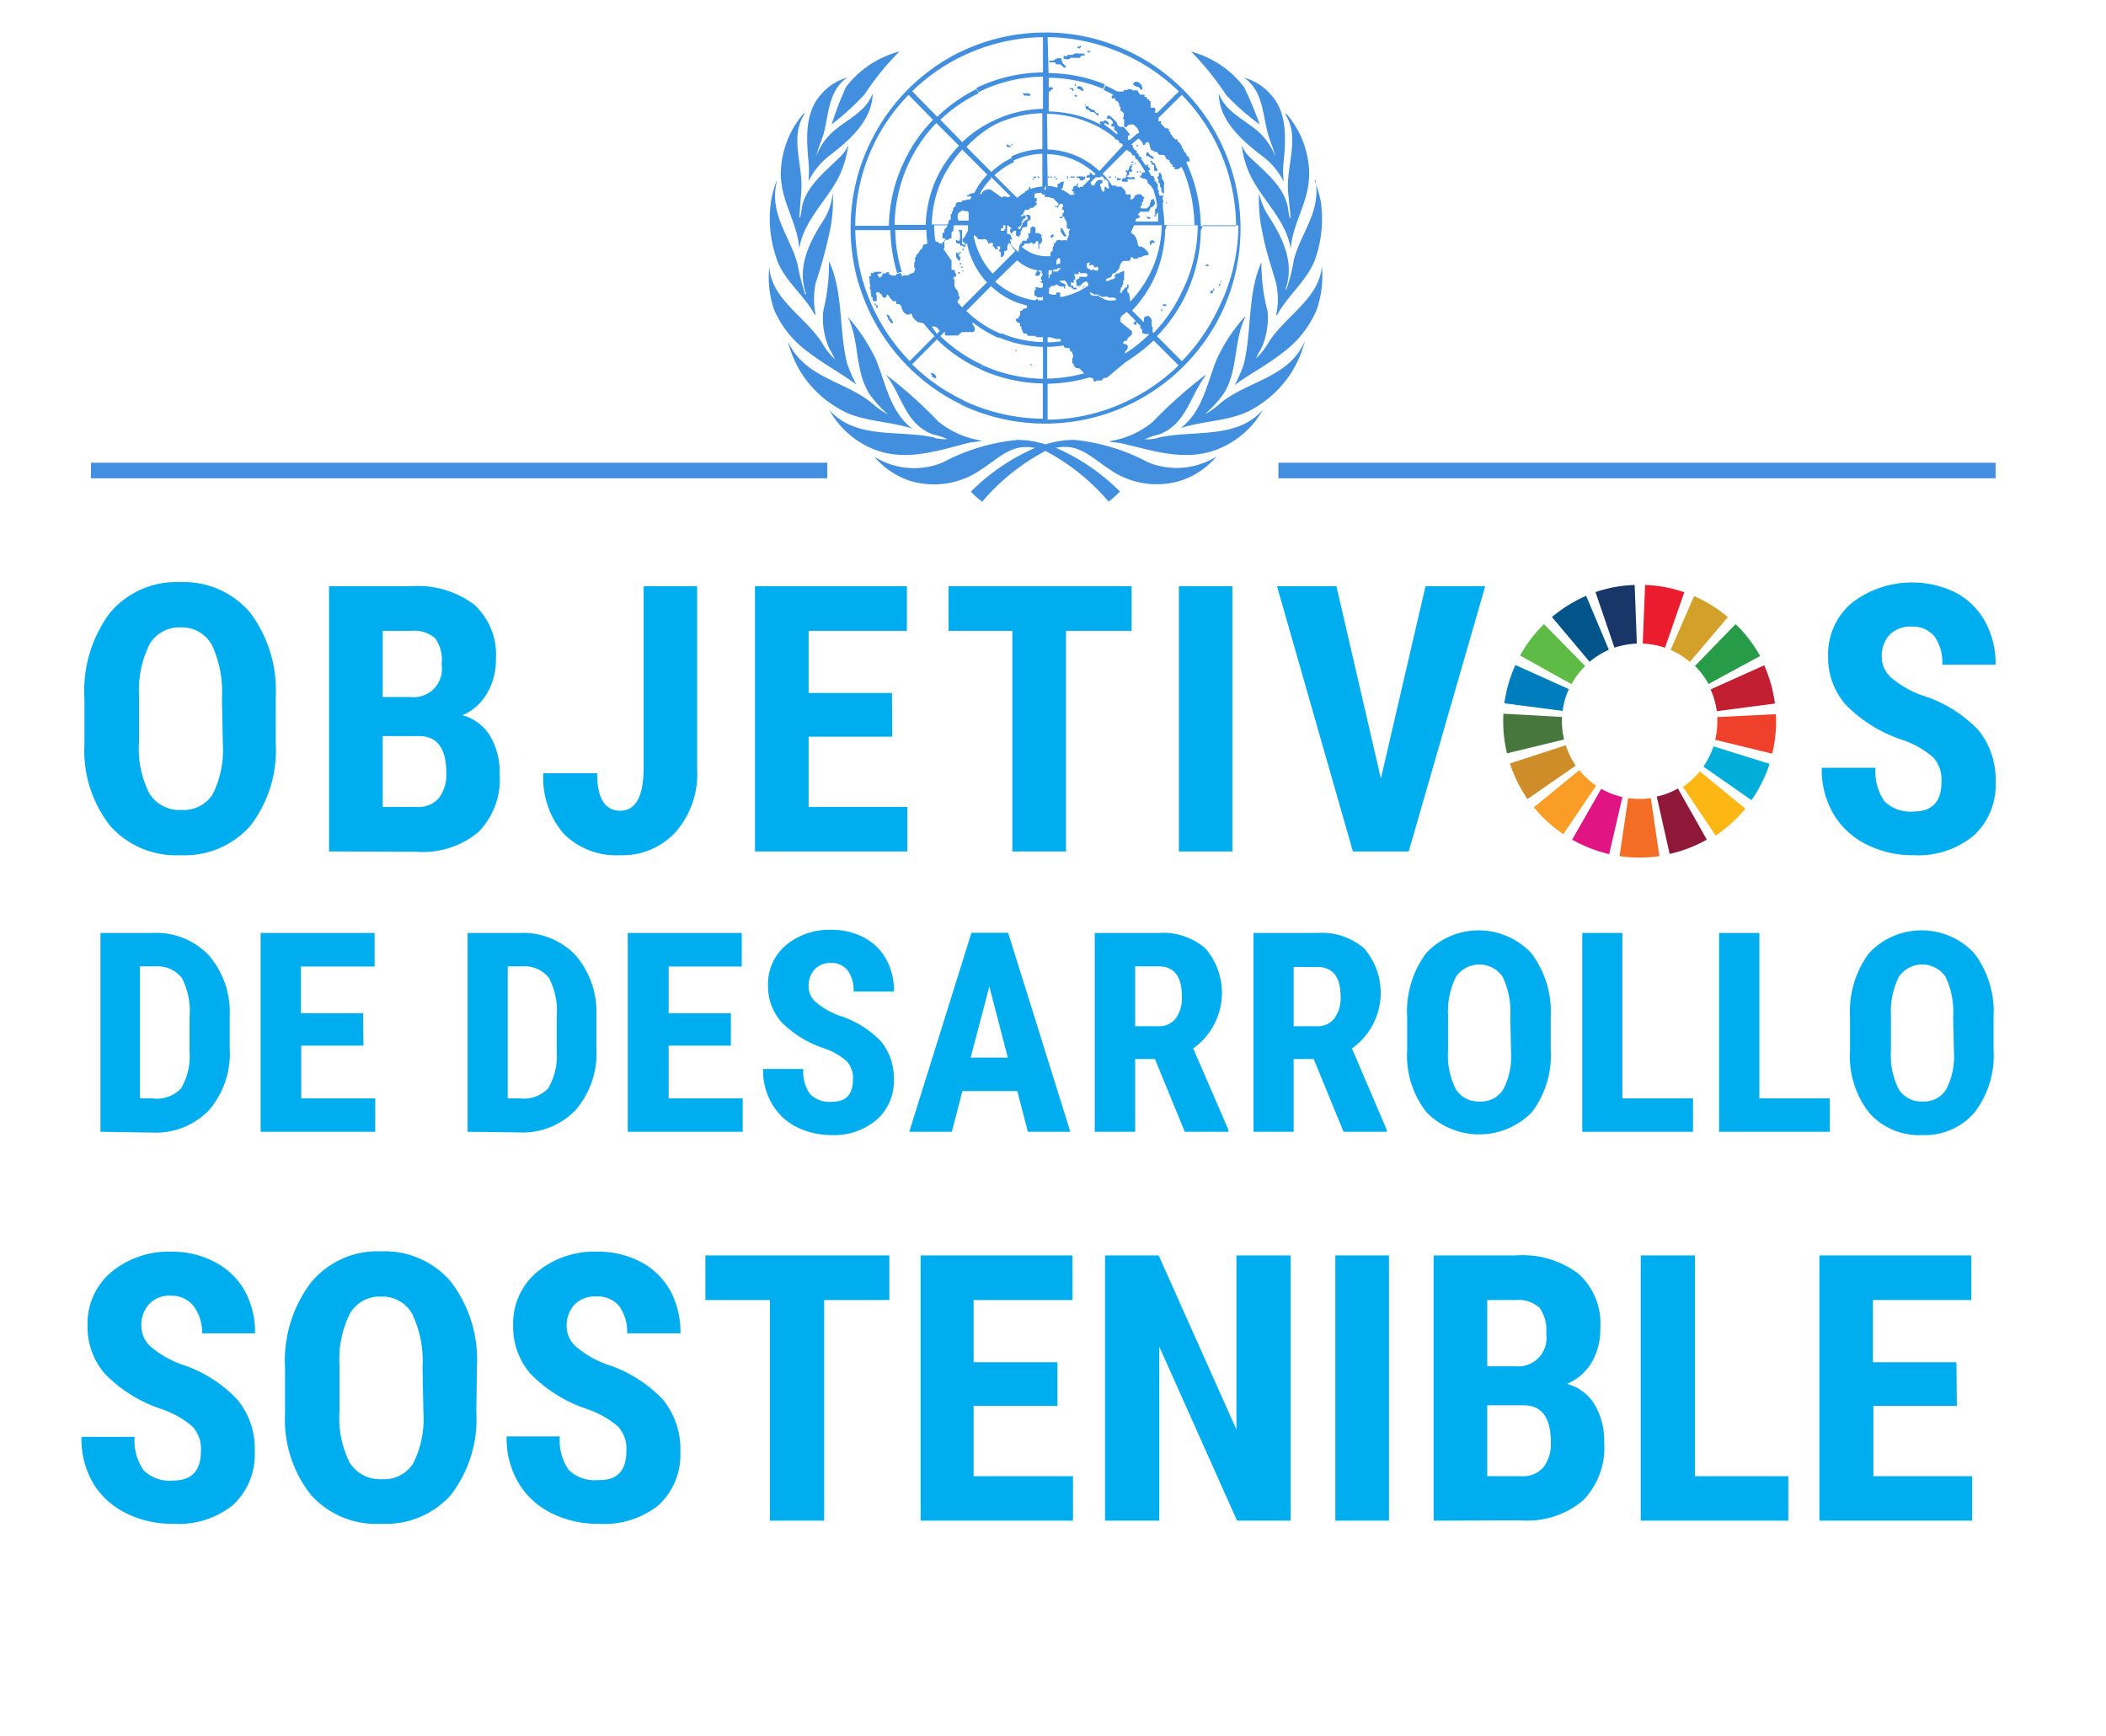 <?xml version="1.0" encoding="utf-8"?>
<svg xmlns="http://www.w3.org/2000/svg" id="svg2" viewBox="0 0 135.43 111.65">
  <defs>
    <style>.cls-1{fill:#418fde;}.cls-2{fill:none;stroke:#418fde;stroke-miterlimit:10;}.cls-3{fill:#c31f33;}.cls-10,.cls-11,.cls-12,.cls-13,.cls-14,.cls-15,.cls-16,.cls-17,.cls-18,.cls-19,.cls-3,.cls-4,.cls-5,.cls-6,.cls-7,.cls-8,.cls-9{fill-rule:evenodd;}.cls-4{fill:#279b48;fill-opacity:1;}.cls-5{fill:#d3a029;}.cls-6{fill:#eb1c2d;}.cls-7{fill:#183668;}.cls-8{fill:#02558b;}.cls-9{fill:#5dbb46;fill-opacity:1;}.cls-10{fill:#007dbc;}.cls-11{fill:#48773e;}.cls-12{fill:#cf8d2a;}.cls-13{fill:#f99d26;}.cls-14{fill:#e11484;}.cls-15{fill:#f36d25;}.cls-16{fill:#8f1838;}.cls-17{fill:#fdb713;fill-opacity:0.99;}.cls-18{fill:#00aed9;}.cls-19{fill:#ef402b;}.cls-20{fill:#00aeef;}</style>
  </defs>
  <path id="path974-0" class="cls-1" d="M67.22,2.09a12.55,12.55,0,0,0-5.63,1.33l.14.27a12.3,12.3,0,0,1,5.34-1.3V4.66a9.94,9.94,0,0,0-4.29,1l.14.27a9.54,9.54,0,0,1,4.15-1V7a7.57,7.57,0,0,0-3.19.77h0a7.51,7.51,0,0,0-2,1.37L60.47,7.7A9.69,9.69,0,0,1,62.93,6l-.14-.27h0a10.17,10.17,0,0,0-2.52,1.78L58.66,5.87a12.19,12.19,0,0,1,3.08-2.19l-.14-.27A12.6,12.6,0,0,0,56,9.1h0a12.45,12.45,0,0,0-1.3,5.55,12.62,12.62,0,0,0,.5,3.54l.3-.07A12.76,12.76,0,0,1,55,14.8h2.26a10.26,10.26,0,0,0,.43,2.76l.3-.08a9.63,9.63,0,0,1-.42-2.69h2a8.66,8.66,0,0,0,.07.89,2,2,0,0,0-.27.06L59.3,16c-.13,0-.22.26-.22.26s-.21.18-.17.22-.06.05-.06.05v.28l-.06.1v.3c.08,0,.06.15.06.15s-.1.18-.1.18l-.26.09-.06.08-.33,0-.09.09h0c0-.08-.05-.16-.08-.25l-.3.08,0,.09H57.3l0-.06-.13,0v-.15l-.19,0,0,.07-.21,0c0,.13-.2.32-.22.27s-.17-.2-.1-.23l.23-.05v-.09l-.48,0,0,.08-.19,0v.2l-.09,0c-.06,0,0,.19,0,.19s0,.23,0,.23.06.22.06.22-.06.1-.06.1a.19.19,0,0,0,.1.16.14.14,0,0,0,0,.2v.22l.1.05v.15l.05.09h.21V19c-.18-.2.15-.26.17-.18s.15.11.15.11c0,.19.24.31.3.12s.12-.08.16,0a1.61,1.61,0,0,0,.28.32h.19l0,.18c.22,0,.29,0,.37.3a.57.57,0,0,0,.33.38l.17,0c0-.15.18,0,.18.11s.34.37.34.37l.35.08.06.05a9.72,9.72,0,0,0,.67.77l-1.6,1.61a12.33,12.33,0,0,1-3-5.12l-.3.07a12.74,12.74,0,0,0,3.17,5.38A12.43,12.43,0,0,0,61.79,26l.16-.26a12.29,12.29,0,0,1-3.3-2.31l1.6-1.6a9.82,9.82,0,0,0,2.81,1.92l.15-.27a9.53,9.53,0,0,1-2.74-1.87l.29-.29a.17.17,0,0,1,0,.1c0,.19.12.16.12.16l.72,0,.25-.22.65,0c.33,0,.13-.46.06-.46a.19.19,0,0,1,0-.16,8,8,0,0,0,1.66,1l.15-.27a7.23,7.23,0,0,1-1.89-1.16L62.14,20l1.59-1.6a5.08,5.08,0,0,0,1.76,1.09h0l.55.16s-.05,0,0,.07-.1.12-.1.12l-.12,0-.07.12-.15.05,0,.27-.07.05v.12l-.1,0v.06l-.12,0,.07.19.1.05c.18,0,.1.24.1.24l.1,0,0,.14.1.21c0,.15.15.11.21.11s.1.15.1.15h.5s0,.06.06.08a2,2,0,0,0,.42,0V22a7.15,7.15,0,0,1-2.68-.57l-.15.27a7.76,7.76,0,0,0,2.83.61v2.05a9.7,9.7,0,0,1-3.85-.86l-.16.26a10,10,0,0,0,4,.9v2.27a12.24,12.24,0,0,1-5.12-1.18l-.15.27a12.6,12.6,0,0,0,16.75-5.87h0A12.66,12.66,0,0,0,78.87,10,12.67,12.67,0,0,0,76.1,5.78,12.47,12.47,0,0,0,71.9,3h0a12.31,12.31,0,0,0-4.68-.91Zm.15.3a12.12,12.12,0,0,1,4.44.89h0a12.28,12.28,0,0,1,4,2.6L74.43,7.24a.15.15,0,0,1-.13,0c-.09,0,0-.13,0-.13V7l-.08-.08s-.21,0-.23,0l0-.21V6.49l-.1,0V6.38h-.14V6.24l-.08,0-.07,0,0-.15-.28,0-.09-.13-.1-.15-.32,0-.08-.08-.13,0-.09,0,0,.06h-.24l0,.08a1.34,1.34,0,0,1-.44,0c-.25-.13-.49-.26-.75-.37l-.1.29a6.45,6.45,0,0,1,.59.29s0,.08-.06.08,0,.17,0,.17h.22s0,.15,0,.15c.19,0,.27.24.24.31s.08.06.08.06a1.38,1.38,0,0,1,0,.26s.16.09.21.17a.44.44,0,0,1-.06.35s.1,0,.09.11,0,0,0,.11,0,.32,0,.32l.18,0c0-.17.35-.18.4-.16a.77.77,0,0,1,.38.49c0,.08-.13.09-.13.09V8.6L72.65,9s-.09,0-.11,0,0-.27,0-.27.11-.08.17,0-.43-.64-.54-.58-.33-.06-.32-.18-.46-.5-.46-.5-.15-.1-.17,0-.08.13,0,.17.06-.06.15,0,.25.21.19.29a.38.38,0,0,1-.14.1l.1.1h.13l0,.22a.51.51,0,0,1,.19.17.25.25,0,0,1,0,.14A9.15,9.15,0,0,0,71,8,.16.16,0,0,0,71,8c0-.09.1-.13.17,0l.13,0,0-.11-.18-.14H71a.07.07,0,0,1-.1.06c-.09,0,0,0-.11,0s-.05.13,0,.2l-.6-.28h0a7.5,7.5,0,0,0-2.75-.56V5.89c.08,0,.12,0,.13-.06s0-.06.1-.08,0-.17-.09-.15a.14.14,0,0,1-.14,0V5a9.43,9.43,0,0,1,3.5.71l.1-.29a9.76,9.76,0,0,0-3.61-.72Zm2.12.55L69.37,3l-.08,0,0,.07.1.06h0L69.53,3Zm.58.3-.1.08-.06-.06,0,.05L70,3.4l0,0,0,0,.13-.1Zm-12.23.07A6.37,6.37,0,0,0,54.4,5.6,22.39,22.39,0,0,0,53.48,8a16.63,16.63,0,0,0,2.11-1.92A17.59,17.59,0,0,1,57.84,3.31Zm18.75,0a18.12,18.12,0,0,1,2.26,2.8A15.31,15.31,0,0,0,81,8,21.69,21.69,0,0,0,80,5.6a6.34,6.34,0,0,0-3.44-2.29Zm-7.43.16a.19.19,0,0,0-.12,0c0,.06-.09.06-.09.06l-.29,0c0,.07-.17.13-.19.07h0c0-.11-.19.15,0,.19a.53.53,0,0,0,.33,0l0-.07h.64a.32.32,0,0,0,.07-.13s.16-.05.22,0,0-.18-.06-.15a.68.68,0,0,1-.19,0h-.23s-.05-.06-.1,0Zm-1.09.26-.17.06-.18.11-.19,0-.1.11.41,0,.07.13.29,0,.19.19c.17.06.21,0,.1-.11h0l-.16-.17V4l-.06-.06,0-.18ZM54.44,5a3.41,3.41,0,0,0-1.67,1.11c-1,1.12-.92,2.77-.78,4.24a7.2,7.2,0,0,1,0,1.31A4.73,4.73,0,0,1,53.35,10c1.31-1,2.75-2.28,2.77-4-.43,1.22-1.75,1.72-2.63,2.54a4,4,0,0,0-1,1.51l0,0c.11-.49.31-.92.46-1.39.36-1.29.29-2.83,1.55-3.68ZM80,5c1.25.85,1.18,2.39,1.56,3.68.14.46.34.9.46,1.39l0,0a4.28,4.28,0,0,0-1-1.51c-.88-.83-2.2-1.32-2.64-2.54,0,1.69,1.46,3,2.77,4a4.63,4.63,0,0,1,1.4,1.66,5.77,5.77,0,0,1,0-1.31c.14-1.47.22-3.12-.79-4.24A3.45,3.45,0,0,0,80,5Zm-6.89.25c-.1,0-.25.07-.24.14a.25.25,0,0,0,.17.16l.19.06s.24.28.23.14c0-.39-.2-.39-.27-.47s0,0-.08,0Zm-4,.16,0,.11.07,0,0-.11Zm.24.12s-.08.09-.13.12l.15.08a.16.16,0,0,1,.16.11s.14,0,.14,0l0-.09-.1-.13-.09-.07s-.15,0-.15-.05Zm-.13.12c-.06,0-.1,0,0,0A0,0,0,0,0,69.24,5.68Zm-.42,0v.08h.11l.08.12.06,0L69,5.67v0h-.14ZM65.89,6c-.07,0-.13,0-.13,0a.54.54,0,0,0,.12.15s.19,0,.2,0,.14.06.15,0,.07-.12,0-.12S66.09,6,66.05,6,66,6,65.89,6ZM76,6.1a12.33,12.33,0,0,1,2.61,4h0a12.16,12.16,0,0,1,.88,4.44H77.22a9.93,9.93,0,0,0-.7-3.55c-.06-.16-.13-.32-.2-.48s.06-.13.14-.11,0-.28,0-.28-.18-.13-.17-.19-.17-.19-.17-.25S76,9.5,76,9.45s-.09-.2-.09-.2l-.19-.18,0-.11-.16,0-.3-.37V8.46h-.09V8.3l-.09-.05-.14,0-.28-.3,0-.15H74.5l0-.22Zm-6.89,0v.11h.14l0-.1Zm-10.68,0L60,7.71a9.56,9.56,0,0,0-1.84,2.64,10,10,0,0,0-1,4.17H55A12.15,12.15,0,0,1,56.2,9.26h0A12.09,12.09,0,0,1,58.43,6.1Zm11.3.6h0s.05,0,.07.12,0,.2.13.23.14.05.16.1.15.06.15.06l.1,0,.3.26v-.1s0-.1-.07-.1-.18-.07-.16-.13-.21-.1-.21-.1S70,6.9,70,6.92s0-.09,0-.09a1,1,0,0,1-.19,0s0-.13,0-.13a.49.49,0,0,0-.14,0Zm-7,.09,0,0,.08.08,0,0Zm-11,.53s-.05,0-.07,0a6.07,6.07,0,0,0-1.45,3.82c0,1.84,1.06,3.13,1.19,4.85.27-1.8,1.78-3.08,2.57-4.67a6.66,6.66,0,0,0,.58-2,2.15,2.15,0,0,1-.54.78c-1,1-2.22,1.92-2.45,3.29a5.58,5.58,0,0,1-.1.59s0,0-.06,0l.13-1.69c.12-1.65-.76-3.49.2-4.95Zm30.9,0c1,1.46.08,3.3.2,5L83,14s0,.06-.06,0a5.59,5.59,0,0,1-.11-.59c-.22-1.37-1.43-2.32-2.45-3.29a2.16,2.16,0,0,1-.53-.79,6.06,6.06,0,0,0,.58,2c.79,1.59,2.3,2.87,2.57,4.68.13-1.73,1.19-3,1.19-4.85a6,6,0,0,0-1.45-3.82s0,0-.07,0Zm-15.6,0V9.59a5.15,5.15,0,0,0-2,.47l.13.27h0a4.75,4.75,0,0,1,1.87-.44V12a2.46,2.46,0,0,0-.77.16h0l0-.15.06,0-.1,0-.07.1,0,.11-.13,0v.07h-.09v.07a2.6,2.6,0,0,0-.52.37l-1.46-1.46a5,5,0,0,1,1.26-.85l-.13-.27a4.84,4.84,0,0,0-1.33.91l-1.6-1.61A7.39,7.39,0,0,1,64,8a7.47,7.47,0,0,1,3-.72Zm.3,0A7.27,7.27,0,0,1,70,7.87a5.79,5.79,0,0,1,.67.31l0,0a6.9,6.9,0,0,1,1,.67h0a.18.18,0,0,0,.11.13h.07l.12.1v.11c.09,0,.23.08.25.16L70.7,11a5.29,5.29,0,0,0-1.53-1,5.42,5.42,0,0,0-1.81-.39Zm-7.12.59,1.46,1.46a8,8,0,0,0-1.44,2.09h0a7.75,7.75,0,0,0-.7,3h-2a9.65,9.65,0,0,1,2.73-6.6Zm13,1c.18.11.31.34.29.39s.15,0,.15,0c0-.23.25-.16.25-.08l.06.24L74,9.6l.09.09.14,0,0,.08.16,0,.16.19s.2,0,.25,0,.13.06.14.12a.61.61,0,0,0,.09.17s.15,0,.17.09a.89.89,0,0,0,.07.16l.13.11,0,.12h.13l0,.15h.23l.13-.09.11-.07c0,.11.09.21.13.32a9.7,9.7,0,0,1,.68,3.43H74.87a6.38,6.38,0,0,0-.09-1.08s0-.1,0-.11,0-.23,0-.23a.21.21,0,0,0,0-.2.27.27,0,0,1,.06-.27l-.1,0-.1,0-.08,0a2.33,2.33,0,0,0-.07-.25h0l.06,0v-.08l-.1,0a1,1,0,0,0,0-.16v-.27l-.1-.06,0-.1-.1,0,0-.16-.09-.19h-.13c-.06-.12-.12-.24-.19-.36l0,0,.1,0v-.14l-.12-.08,0-.15s-.13,0-.13.1,0,0,0,0c-.09-.15-.18-.28-.28-.42a0,0,0,0,1,0,0c0-.1,0-.15-.07-.17s-.09,0-.11-.13a.19.19,0,0,0-.13-.13l0-.15L73,9.67l-.15-.18,0-.14a.13.13,0,0,1-.09-.07Zm.82,2Zm-9-1.66,0,.06.08.07,0-.07Zm-.29.06v.14H65c.07,0-.07-.09-.07-.09S64.75,9.32,64.77,9.25Zm8.43,0h-.07v.11h.08Zm-11.29.31,1.61,1.61a4.74,4.74,0,0,0-.84,1.19c-.06,0-.11,0-.12,0s-.21.08-.21.08l0,.05-.13,0,0,.08-.15,0h.38c.1,0,0,.22-.1.2l-.17,0-.06.06H61.9l-.08.11-.24,0s-.14.11-.13.15,0,.16-.06.16-.12.11-.09.15-.08.17-.08.17l0,.13-.08,0v.35l-.15.1v.15l-.07.08h-1a7.37,7.37,0,0,1,.66-2.91,8,8,0,0,1,1.38-2Zm10.58,0,.12.12.07,0,.13.14,0,0c0,.15.06.11.13.1s0,.05.06.07,0,.21.15.19h0c.16.22.31.45.45.68v0h0a.3.3,0,0,1,.06.11.11.11,0,0,0,0,.06l-.21,0v.2l-.1,0,0,.13h.14s0,.15,0,.09.36,0,.33.17.32.23.28.43l.07,0c.06.18.11.36.16.54l0,0,0,0a4.1,4.1,0,0,1,.1.48c0,.14,0,.28-.12.32s0,0,0,0l0,.29c0,.13.09.06.13,0s0-.06.06-.08a5.65,5.65,0,0,1,0,.59H73l0,0,.06-.18.22-.06,0-.17-.12,0s.13-.23.2-.23a4.1,4.1,0,0,0,.51,0,.66.66,0,0,0,.12-.27s.1,0,.14-.06a.43.43,0,0,0,.15-.17s-.06-.37-.12-.32a.32.32,0,0,1-.16.08l0,.15-.06.05a.41.41,0,0,1,0,.13.25.25,0,0,1-.13.14l-.06.06a1.92,1.92,0,0,1-.34,0,.1.1,0,0,1,0-.19c.08,0,0-.22,0-.22h.1s0-.23.06-.23,0-.08-.07-.12-.11-.16-.16-.15a1,1,0,0,1-.25,0l0,.08-.14,0s0,.1,0,.13-.36.28-.24,0l0-.07v-.12H72.5s-.12,0-.12-.1a.8.8,0,0,0,0-.11l-.27-.3-.32,0,0-.06-.19,0a.32.32,0,0,0-.09,0,3,3,0,0,0-.29-.41v0s-.16-.25-.23-.26l-.09-.09Zm1.25.16a0,0,0,0,0,0,0c0,.06.06.08,0,.15a.08.08,0,0,0,.08.11.28.28,0,0,1,.14.06.33.33,0,0,1,.13.11l.13,0s0-.13,0-.09S74.09,10,74,10,74,10,73.91,9.91s0-.08-.1-.11,0,0-.07,0Zm-6.37.13a4.7,4.7,0,0,1,1.7.36,4.84,4.84,0,0,1,1.42.93l-.09.08s-.17-.07-.17-.11-.13-.12-.12,0-.09.11-.11.09-.1.07-.1.07,0,.1,0,.11.21-.05.23,0a.64.64,0,0,0,0,.07l-.51.51h-.13c0,.11-.21,0-.17-.09a.25.25,0,0,0,.06-.13l-.06,0-.08.15c-.18,0-.23.1-.19.17s-.05,0-.08.07,0,.09.09.13,0,0,0,.1.11,0,.13,0l-.1.1a.43.43,0,0,1-.19,0,.07.07,0,0,1,0,.05,2.29,2.29,0,0,0-.67-.4s.11,0,.14-.12a1.88,1.88,0,0,0,.07-.37s-.2,0-.21.05-.14.1-.14.1-.1,0-.06.09S68,12,68,12a.35.35,0,0,1,0,.07,2.18,2.18,0,0,0-.62-.11Zm6.75.43-.15,0c0,.05.11.09.11.14s0,.09,0,.1.13,0,.16.05a.6.6,0,0,1,0,.23c0,.05,0,.13.08.13s.07,0,.07.05.08-.15.08-.15a.55.55,0,0,1-.11-.16s-.06-.19-.06-.21-.1,0-.13-.06-.11-.14-.11-.14Zm-1.21.05-.13,0v.08l.13,0Zm.08.1v.06h.08v-.06Zm-.1.12a.21.21,0,0,1-.23.05s0,.25-.1.3h-.17a.71.71,0,0,0,.07.11s.13.11,0,.16,0,0,0,0,0,.27-.13.23-.16.15-.16.19.45.07.39,0,0-.13,0-.13l.36,0c.07,0,.12,0,.08-.08s-.15-.05-.15-.05a.5.5,0,0,1-.29,0c-.14-.08,0-.1,0-.1s.14-.09.09-.15,0-.19,0-.13.14.07.17,0a.19.19,0,0,0-.06-.19c-.06,0,.11-.06.06-.13a.3.3,0,0,1-.09-.14Zm.25.39v.09h.08V11Zm.17,0,0,.08.07,0,0-.08Zm1.24.11s0,.15,0,.18-.06.07-.1.11.08.09.08.13,0,.23,0,.23.09,0,.1.09,0,.15,0,.17.11.06.09.11a.44.44,0,0,0,0,.16l.06.11.1.06s0-.3,0-.32,0-.19,0-.19.06-.24,0-.24,0-.13-.09-.17,0-.22-.06-.27,0-.11-.09-.15Zm-3.09.24-.13,0v.08l.13,0Zm-1.92,0h-.08l-.2,0,0,.09.14,0s.06.05.06.09.09.08.14.08a.65.65,0,0,0,.19-.1s.06-.19,0-.17-.15.09-.16,0,0,0-.08,0Zm-5.81,0L65,12.64h-.13c0,.11-.17,0-.17,0s-.21,0-.21,0c0,.15-.24-.06-.24-.06l-.45-.32c-.25-.23-.63.06-.64.13s-.08.1-.16.08a4.8,4.8,0,0,1,.75-1Zm5,0h-.08l0,.12.07,0Zm.41,0-.28,0v.07h.28Zm-2.38,0v.08h.1v-.08Zm.65,0v.08h.09v-.07Zm.17,0v.07l.09,0v-.08Zm-1,0v.08h.09v-.07Zm2.09,0h0l0,.08,0,0Zm3.07,0,0,.09.06,0,0-.09Zm-.94,0,.14,0,.17.23-.16,0h-.1l-.19,0a.56.56,0,0,0-.23.28c-.08.17-.27,0-.27-.13l.33-.33h.06l.25,0Zm-3,0v.07h.09v-.07Zm-1.29,0v.08l.1,0v-.08l-.1,0Zm0,.11h-.07v.08h.08Zm1.51,0h-.08v.09h.08Zm4,0h-.14c-.06,0-.05.06,0,.13l.15,0s.12-.05.09-.09,0,0-.1,0Zm-.85.07c0,.07.09.14.14.2a.16.16,0,0,0,0,.12c0,.19.1.27,0,.27a.14.14,0,0,1-.15-.1s-.1,0-.1,0,0,.15,0,.2-.06.13-.1.1-.13-.16-.11-.2-.18-.28,0-.32,0-.15.06-.18l.1-.05H71Zm-21.17.05a6.5,6.5,0,0,0-.39,1.37,7.8,7.8,0,0,0,.33,3.6c.41,1.39,1.76,2.37,2.46,3.65l.09.07a4.91,4.91,0,0,1,0-2.09,30.21,30.21,0,0,0,.87-3.17,9.32,9.32,0,0,0,.22-2.61A4.08,4.08,0,0,1,53.06,14c-.92,1.42-1.87,3.1-1.22,4.92,0,0,0,0-.06,0A13.5,13.5,0,0,1,51.29,17c-.45-1.71-1.76-3.14-1.38-5.11Zm34.62,0c.38,2-.93,3.4-1.38,5.1a12,12,0,0,1-.48,1.92s0,0-.06,0c.64-1.82-.3-3.49-1.23-4.92a4.54,4.54,0,0,1-.47-1.26,9.4,9.4,0,0,0,.23,2.62c.2,1.09.56,2.11.86,3.16a4.9,4.9,0,0,1,0,2.09l.09-.07c.69-1.27,2-2.26,2.46-3.65a7.9,7.9,0,0,0,.33-3.59,8.26,8.26,0,0,0-.4-1.37Zm-17.33.34,0,.3-.14-.05H67l0-.07-.07,0v.29l.07.06.06.06h.13l0,.16h.32l0,.06.2,0,.36.37,0,.12-.06,0c0,.1-.17,0-.17,0v.08h.09l.09.06.13-.22c.14-.1.21,0,.22.11s-.06.06-.06.06v.18l.07,0a.15.15,0,0,1-.05.24l0,.13c0,.12-.18.09-.18.09l0,.08-.15,0,.3,0c0-.11.1-.13.14-.08a.26.26,0,0,1,0,.14l.08,0,0,.14.08,0v.41l.09.1c.15-.06.15,0,.07.09s0,.28,0,.28l-.06.06v.11l-.08.05v.15a.35.35,0,0,0-.32,0c-.11-.08-.35-.05-.35,0s-.1.13-.1.13l-.09.1c.06.13-.06.15-.06.15v.24l-.15.15v.23h-.24a2.41,2.41,0,0,1-1.6-.6l0,0a.26.26,0,0,1,.16-.12l0-.09.35,0a.1.1,0,0,1,.19,0c0,.06.13,0,.13,0l.09-.15h.14V16l.06,0V15.7a.24.24,0,0,0,.18-.26l0-.06,0-.09c-.1,0-.06-.13,0-.11s-.09-.11-.09-.11-.14-.08-.14-.08h-.19v-.18l0-.17-.19-.09-.14.13,0,.18V15l-.13,0,0,.35-.1,0v.13l-.13,0-.14,0-.06.15-.09.06-.06.15-.06.37A2.43,2.43,0,0,1,65,15.7a.88.88,0,0,0,0-.17c-.12-.06,0-.23.08-.08s-.08-.31-.08-.31l-.1-.09-.13,0a2.34,2.34,0,0,1,0-.38.86.86,0,0,1,0-.16.06.06,0,0,1,.07,0l.08.07.11.09,0,.07-.08,0v.11L65,15h.09a.22.22,0,0,1,.39-.07l.07-.19c-.17-.09,0-.22,0-.16s.17-.17.17-.17.09.11,0,0a.16.16,0,0,1,.06-.23c0-.15.17-.13.17-.13v-.2l-.17,0c0,.18-.2,0-.12,0a.45.45,0,0,0,.15-.11v-.11l.08,0,0-.13h.19l.16-.07,0-.06.18,0,.25-.23,0-.1c-.16,0,0-.11,0-.11l0-.19h-.14l0-.28a1.83,1.83,0,0,1,.53-.07Zm7.72.74,0,.1H75L75,13Zm0,.35,0,.07.06,0,0-.08Zm-13.16.51a.29.29,0,0,1,.2.06l.18,0a.17.17,0,0,1,.09.1c0,.12,0,.24,0,.36a.14.14,0,0,1,0,.05l0,.1h-.48l-.14,0c-.15-.09-.07-.43-.07-.43a.45.45,0,0,1,.31-.2Zm4.4.24,0,.06H66l0,.11h.08v.08l0,.05,0,.06-.1,0-.23.23v.09l-.07.1-.07.19h-.27l0,.23,0,.19.22.09,0-.13.07,0,0-.13,0-.1.08-.09,0-.1.13-.08.15,0,.07-.08,0-.15v-.12l.06-.07.15-.06v-.25h-.08V14.1Zm8,.08v.07l.13,0,0-.08Zm-.31.11,0,0-.09,0-.08,0,0,.06.1.06,0,0h0l.07,0v0l.07,0,0-.07Zm1.11.54h2A9.54,9.54,0,0,1,76,18.77h0a9.76,9.76,0,0,1-1.82,2.65l-.06-.05c0-.15,0-.33,0-.33L74.06,21l0-.32c.06-.17-.24-.42-.27-.36s-.19,0-.19.06-.1.3,0,.39,0,0,0,0l-.8-.8a7.75,7.75,0,0,0,1.47-2.18,8.09,8.09,0,0,0,.66-3Zm2.35,0h2.27A12.18,12.18,0,0,1,78.27,20h0A12.23,12.23,0,0,1,76,23.23l-1.6-1.61a9.84,9.84,0,0,0,1.88-2.71h0A10,10,0,0,0,77.22,14.82Zm-4.44,0h1.78a7.3,7.3,0,0,1-.62,2.81,7.52,7.52,0,0,1-1.41,2.1,4.73,4.73,0,0,0-.08-.54l-.1-.05,0-.32h-.14l-.23.3,0,.09-.13-.13.07-.07v-.16l.09-.07v-.13l.07,0,0-.29h.06v-.62L72,17.53c0,.06-.22.06-.22.06s0,.09-.09.09.06.11,0,.19a.14.14,0,0,1-.13.08l-.19.05-.06.06h-.2V18l.06-.08.16-.05.13-.06.06-.13c0-.13.17-.11.17-.11s.29-.25.3-.36.12-.43.29-.43h.33c.13-.06.09-.23.09-.23l.17,0,0,.09s.23,0,.26,0,.07-.13.13-.09.27-.1.27-.1.33-.05.33-.05l0-.11a2.21,2.21,0,0,0-.25-.3s-.25-.18-.27-.12c-.21,0-.19-.33-.19-.33l-.08-.18c0-.11-.19-.33-.23-.3a.18.18,0,0,1-.1-.16Zm-12.9,0h.89v.07l-.19.2,0,.21-.12,0,0,.09,0,.27h.13c.06,0,.05.17,0,.19s-.19.08-.12.13-.2,0-.2,0-.16-.14-.19-.11-.06,0-.08-.06a6.74,6.74,0,0,1-.08-1Zm1.31,0h.06l.06,0,.18,0v0h.61l0,.33L62,15.3a.16.16,0,0,0,0,.3c.1,0,.06.26-.1.09-.22,0,.13.2,0,.15.23.11.17-.1.17-.1l.12-.09a3.86,3.86,0,0,0,.2.74h0a5.06,5.06,0,0,0,1.08,1.77l-1.6,1.6a3.08,3.08,0,0,1-.3-.33.65.65,0,0,1,.07-.16c.17-.11,0-.27,0-.27a.66.66,0,0,0-.09-.34.46.46,0,0,1-.17-.45V18c-.19-.19.08-.21.08-.21a.21.21,0,0,0-.06-.27l0-.16-.21,0,0-.6-.46-.66c-.09,0,0-.18,0-.18s0-.22,0-.22l0-.28.27,0,.06-.09h.13v-.34c0-.09.07-.11.11-.12Zm3.17,0h.14l0,.26-.07,0,0-.06,0,.15h-.22l0-.15.14,0,0-.08Zm3.76.17a.07.07,0,0,0-.06.06v.17a1.64,1.64,0,0,0,.24.32c.06,0,.17,0,.1-.09s-.17-.3-.23-.41,0,0,0,0Zm-6.63.12v.09h.06a1.32,1.32,0,0,1,0,.62s-.15,0-.18-.06-.09.16,0,.2.22,0,.24.15.11-.09.11-.09v-.88Zm6.1.26-.23.16a.18.18,0,0,1,.13.19c0,.11,0-.19.08-.17s0-.18,0-.18Zm-5.08.1a.47.47,0,0,1,.23.24,2.1,2.1,0,0,0,.5,0,.58.58,0,0,1,.19.32c.14-.19.44,0,.22.09.2.13.2.24.2.24.17-.05.17.08.17.12a1.67,1.67,0,0,0,0-.19c-.19-.15.26-.2.13.06l-.07.11.13.1v.3c.29,0,.21-.38.21-.38l.13,0c0-.11.09-.05.09-.05-.06-.31.06-.44.14-.48a2.68,2.68,0,0,0,.36.52l-1.45,1.46a4.79,4.79,0,0,1-1-1.63,3.93,3.93,0,0,1-.23-.83Zm11.49.3c-.1,0-.23.07-.19.12s.2.06.25.06.1,0,0-.11A.1.1,0,0,0,74,15.77ZM61.94,16a.06.06,0,0,0-.06.05h0a.06.06,0,0,0,.06.05A0,0,0,0,0,62,16S62,16,61.94,16Zm-.14.17-.19.13-.13-.07v.3l.21.27.07-.19,0-.11-.09,0,0-.19h.08Zm4.69.32-.11,0v.18l.08.06.14,0s.19,0,.2-.21h-.29Zm1.61.1c.1,0,.08.26.07.35l-.23.08v-.28l.13-.15Zm-2.69.15a2.6,2.6,0,0,0,1.58.68h0s0,.12,0,.14,0,0,.07.06l0,.07c-.05-.06-.08,0-.05.07s-.07,0-.07.05,0,.06,0,.08,0,0,0,.06S67,18,67,18s0-.08,0-.08h0V18L67,18v.1h-.1l.09.1h.07v.23c0,.16-.42.05-.46,0v.23l-.08,0,0,.15,0,.22.14,0v.09H67l.07-.06v.25l-.23,0-.1,0,0-.07h-.1l-.06.08a4.34,4.34,0,0,1-.88-.21h0a4.79,4.79,0,0,1-1.7-1Zm-12.1.13A12.52,12.52,0,0,1,52.94,20a4.8,4.8,0,0,0,.41,2.46,5.07,5.07,0,0,1,.34.65,4.61,4.61,0,0,1-.79-1c-1.06-1.72-3.28-2.83-3.43-4.92a6.37,6.37,0,0,0,.31,2.73A6.53,6.53,0,0,0,52,22.66c1,.78,2.16,1.38,3.06,2.07a13,13,0,0,1-.58-1.33c-.54-2.14-.24-4.61-1.16-6.58Zm27.81,0c-.91,2-.61,4.44-1.14,6.57a9.74,9.74,0,0,1-.58,1.33c.9-.69,2.08-1.29,3.06-2.07a6.59,6.59,0,0,0,2.21-2.78A6.41,6.41,0,0,0,85,17.13c-.16,2.09-2.38,3.21-3.44,4.92a4.72,4.72,0,0,1-.78,1,3.9,3.9,0,0,1,.33-.64A4.76,4.76,0,0,0,81.51,20a11.85,11.85,0,0,1-.39-3.16Zm-11.05,0s.05,0,0,.06,0,.17,0,.17c.17-.15.31,0,.29.06s.09.07.15,0,.14.12.12.19-.25.07-.27,0-.05-.05-.08,0a.16.16,0,0,1-.16,0l-.06-.05s0,0,0,0H70l-.11-.12c0-.07,0-.18,0-.21s.07-.08.13-.08Zm-8.25.05h-.1V17l.1,0ZM77.67,17a.28.28,0,0,0-.15.06l0,.06s.11-.05.12,0h.08a.09.09,0,0,0,0-.06Zm-15.82.13a.06.06,0,0,0-.05.06,0,0,0,0,0,.05.05.06.06,0,0,0,.06-.05A.06.06,0,0,0,61.85,17.15Zm6.32.06a.2.2,0,0,0,0,.07l.06,0-.12.09-.09.11-.13,0h-.16l0-.09-.09,0,0,.18-.06.08-.15.15c.16,0,.05.09,0,.13v-.52a2.65,2.65,0,0,0,.48-.07l0,0H68v-.06a.48.48,0,0,0,.19-.05Zm-6.23.21a.06.06,0,0,0-.06,0h0a.06.06,0,0,0,.06.06.06.06,0,0,0,.05-.06A0,0,0,0,0,61.94,17.42Zm4.79,0c-.06,0-.11.2-.14.24s0,.11.08.1a.74.74,0,0,1,.14,0s.07-.09.09-.17a.17.17,0,0,0,0-.12s0,.08-.12,0Zm-5,.1-.11,0v.09h.11Zm7.64,0h.09l0,.07.39,0h0c.15.1.08.21,0,.23a.3.3,0,0,1-.13,0l0,0-.32,0,0,.13a.18.18,0,0,0-.19.25.19.19,0,0,1,0,.16l.14.07.18-.06c0-.13.13-.15.24-.23s.27.15.21.25a0,0,0,0,1,0,0,6.11,6.11,0,0,1-.61.36h0a4.42,4.42,0,0,1-1.06.36h0l-.14,0v-.19c0-.13-.27-.13-.25,0s-.45,0-.46,0v-.35l.13-.14.29-.06c0-.13.15,0,.15,0s.15.08.15.08l.17,0c.14,0,.06.05.06.11a.06.06,0,0,0,.08,0l0-.17.08,0-.08-.09-.13-.07-.16-.06c-.1-.14,0-.11.13-.1h.17a1.5,1.5,0,0,1,.19.32c0,.07.09.08.09.08h.12l0,.09H69l0,.07h.23v-.11l-.21,0,0-.13-.15,0c0-.22,0-.28.1-.18l.08,0,0-.2.09,0,0-.27-.07,0v-.09l.32,0c-.06-.19,0-.26,0-.26Zm9.18.59-.07,0s0,0,0,0a.14.14,0,0,0,0,.07s0,0,.05,0v-.07s0,0,0,0h0a.15.15,0,0,0,0-.09Zm-.07.15h-.08l0,.16.07,0s0-.07,0-.14Zm-6,.07v.25h.09v-.25Zm-2.74.07-.1.06,0,.06.1-.06Zm8.27.17c0,.06,0,.14.07.15v-.08h0a.16.16,0,0,1,0-.07Zm-10.17.14v0Zm10.13,0a.2.2,0,0,0-.08,0c-.08.05-.05.24,0,.19s.1,0,.11-.14,0-.1,0-.1Zm-7.89.09.3.16s.2,0,.2,0l.06.06a.17.17,0,0,1,.16.06c.06.07.4,0,.4,0l.09.08.14,0h.24l.14.14a1.31,1.31,0,0,1-.72,0,2.1,2.1,0,0,0-.31-.15s-.21-.17-.24-.11-.22-.07-.22,0-.17-.09-.17-.09L69.91,19l.19,0,0-.12s0,0,0,0Zm-1.83,0-.09.07,0,0,0,.06.09-.14Zm-12,.72v.13h.1v.17h.08l0-.19-.1,0v-.06Zm18.53.07v.11H75v-.11Zm-.1.27,0,.07,0,0v.07s0,0,0,0l.05.05a.18.18,0,0,0,0-.13.15.15,0,0,0-.1-.1Zm-2.22.22.56.56c0,.09-.11.15-.16.12s.06.06.09.11a.07.07,0,0,0,.13,0,.36.36,0,0,0,0-.15l.26.26a.35.35,0,0,0,0,.17h0l.11.06,0,.22a.58.58,0,0,0,.43.06l0,.05a9.53,9.53,0,0,1-1.53,1.22v-.13c.23-.16.24-.46,0-.48s-.09-.2.06-.23l.09,0v-.13l.29-.26v-.21l-.63-.52c-.13-.05-.14-.21-.09-.36s.22-.21.33-.32ZM57,20.21l.09.22.05.12.1.14.14.13.05-.09-.09-.19-.09-.06-.06-.18Zm-2.48.18c.77,1.54.43,3.52,1.43,5a7.27,7.27,0,0,0,1.15,1.26h0a4.93,4.93,0,0,1-1-.7c-1.75-1.46-4.38-1.64-5.43-4a6.79,6.79,0,0,0,3.16,4.26c1.42.93,3.24.83,4.81,1.35-1.46-1.18-1.68-2.94-2.33-4.48a11.58,11.58,0,0,0-1.75-2.65Zm25.51,0a10.77,10.77,0,0,0-1.76,2.66c-.65,1.54-.87,3.31-2.33,4.48,1.57-.52,3.4-.42,4.81-1.34a6.88,6.88,0,0,0,3.16-4.26c-1,2.37-3.68,2.56-5.43,4a4.87,4.87,0,0,1-1,.71l0,0a7.65,7.65,0,0,0,1.16-1.25c1-1.47.67-3.45,1.44-5ZM60.08,21a.45.45,0,0,1,.28.18s0,.07.08.1l-.19.19L59.91,21H60A.13.13,0,0,1,60.08,21Zm7.51.71a.71.71,0,0,1,.22.06.39.39,0,0,0,.32,0l.14.17a6.69,6.69,0,0,1-.9.08V21.7a.46.46,0,0,1,.22,0Zm6.6.19,1.6,1.6a12.25,12.25,0,0,1-3.05,2.17,12.1,12.1,0,0,1-5.37,1.32V24.68a10.14,10.14,0,0,0,2.7-.41l.22.06.06.21h.1l.07-.07h.31L71,24.3l.17,0,1.2-1a11.89,11.89,0,0,0,1.84-1.42Zm-5.77.37,0,.06.21.06.15,0,.06.22.11,0,0,.14c.14.1,0,.32,0,.32v.29l.1.05v.11l.16.16.19,0,.32.33a9.77,9.77,0,0,1-2.38.34V22.31a8.9,8.9,0,0,0,1.06-.09Zm-3.06.21-.08.06,0,0,0,0,.09.06,0-.06,0,0,0,0Zm.9.92,0,.07.07,0,0,0,0,.05.06-.06,0,0,0,0ZM59.84,24l.1.15v.12l.13,0,.06.08.09-.05-.06-.17L60,24ZM57,24.14c1,1.29,1.22,3.15,3,3.8a4.51,4.51,0,0,1,.92.3,2.32,2.32,0,0,1-.94-.12c-2.23-.47-5,.14-6.65-1.76A5.65,5.65,0,0,0,56.48,29c2,.65,4-.07,5.82-.52.27-.07.59-.05.84-.14a5.73,5.73,0,0,1-2.81-1.24,28.76,28.76,0,0,0-3.35-3Zm20.48,0a30.57,30.57,0,0,0-3.36,3,5.69,5.69,0,0,1-2.8,1.24c.25.09.57.07.83.14C74,28.94,76,29.65,78,29a5.76,5.76,0,0,0,3.21-2.64c-1.68,1.9-4.42,1.29-6.65,1.77a2.51,2.51,0,0,1-.94.12,5,5,0,0,1,.92-.31c1.74-.65,2-2.51,3-3.8ZM65.37,28.3a12.68,12.68,0,0,0-4.76,1.45,4.83,4.83,0,0,1-4.39-.38,5.12,5.12,0,0,0,2.23,1.53,5.28,5.28,0,0,0,4.64-.7c.94-.6,1.75-1.45,2.87-1.45a2.88,2.88,0,0,1,.59.06,13.55,13.55,0,0,0-4.12,2.81,6.51,6.51,0,0,0,.73.65A13.7,13.7,0,0,1,67.23,29a13.79,13.79,0,0,1,4.06,3.26,5.73,5.73,0,0,0,.73-.65,13.42,13.42,0,0,0-4.12-2.81,3,3,0,0,1,.59-.06c1.13,0,1.93.85,2.87,1.45a5.27,5.27,0,0,0,4.64.7,5.12,5.12,0,0,0,2.23-1.53,4.86,4.86,0,0,1-4.39.38,12.74,12.74,0,0,0-4.76-1.45,6.21,6.21,0,0,0-1.85.29,5.92,5.92,0,0,0-1.86-.29Z"/>
  <line class="cls-2" x1="82.21" y1="30.26" x2="128.33" y2="30.26"/>
  <line class="cls-2" x1="5.85" y1="30.26" x2="53.2" y2="30.26"/>
  <path id="path1200-4-2" class="cls-3" d="M113.45,42.79,110,44.34a4.88,4.88,0,0,1,.4,1.4l3.74-.49A8.75,8.75,0,0,0,113.45,42.79Z"/>
  <path id="path1200-4-1-0" class="cls-4" d="M111.61,40.14,109,42.83a5,5,0,0,1,.87,1.16l3.32-1.8A8.81,8.81,0,0,0,111.61,40.14Z"/>
  <path id="path1200-4-1-5-2" class="cls-5" d="M108.94,38.34l-1.51,3.46a4.68,4.68,0,0,1,1.24.77l2.44-2.88a8.57,8.57,0,0,0-2.17-1.35Z"/>
  <path id="path1200-4-1-5-8-4" class="cls-6" d="M105.79,37.62l-.15,3.77a5,5,0,0,1,1.43.27l1.24-3.57A8.64,8.64,0,0,0,105.79,37.62Z"/>
  <path id="path1200-4-1-5-8-0-5" class="cls-7" d="M102.6,38.08l1.22,3.57a5.45,5.45,0,0,1,1.44-.26l-.14-3.77a8.63,8.63,0,0,0-2.52.46Z"/>
  <path id="path1200-4-1-5-8-0-0-8" class="cls-8" d="M99.79,39.67l2.43,2.89a5.34,5.34,0,0,1,1.24-.77L102,38.32a8.92,8.92,0,0,0-2.18,1.35Z"/>
  <path id="path1200-4-1-5-8-0-0-0-40" class="cls-9" d="M97.75,42.16,101.06,44a4.74,4.74,0,0,1,.88-1.16l-2.65-2.7A8.76,8.76,0,0,0,97.75,42.16Z"/>
  <path id="path1200-4-1-5-8-0-0-0-4-8" class="cls-10" d="M96.74,45.23l3.75.49a4.66,4.66,0,0,1,.4-1.4l-3.44-1.55A8.79,8.79,0,0,0,96.74,45.23Z"/>
  <path id="path1200-4-1-5-8-0-0-0-4-7-4" class="cls-11" d="M96.91,48.45l3.67-.89a5.09,5.09,0,0,1-.13-1.45l-3.77-.21A8.79,8.79,0,0,0,96.91,48.45Z"/>
  <path id="path1200-4-1-5-8-0-0-0-4-7-5-2" class="cls-12" d="M98.23,51.39l3.1-2.15a5.13,5.13,0,0,1-.64-1.31L97.1,49.1A8.72,8.72,0,0,0,98.23,51.39Z"/>
  <path id="path1200-4-1-5-8-0-0-0-4-7-5-3-5" class="cls-13" d="M100.53,53.65l2.11-3.12a5.34,5.34,0,0,1-1.08-1l-2.92,2.39A8.84,8.84,0,0,0,100.53,53.65Z"/>
  <path id="path1200-4-1-5-8-0-0-0-4-7-5-3-1-42" class="cls-14" d="M103.48,54.94l.85-3.68a5,5,0,0,1-1.36-.53L101.1,54a8.86,8.86,0,0,0,2.38.93Z"/>
  <path id="path1200-4-1-5-8-0-0-0-4-7-5-3-1-4-7" class="cls-15" d="M106.71,55.07l-.55-3.74a5.1,5.1,0,0,1-1.46,0l-.55,3.73a8.79,8.79,0,0,0,2.56,0Z"/>
  <path id="path1200-4-1-5-8-0-0-0-4-7-5-3-1-4-0-5" class="cls-16" d="M109.76,54l-1.86-3.29a4.78,4.78,0,0,1-1.36.52l.83,3.69a8.9,8.9,0,0,0,2.39-.92Z"/>
  <path id="path1200-4-1-5-8-0-0-0-4-7-5-3-1-4-0-1-7" class="cls-17" d="M112.23,52l-2.92-2.39a5.6,5.6,0,0,1-1.08,1l2.1,3.13a9.14,9.14,0,0,0,1.9-1.72Z"/>
  <path id="path1200-4-1-5-8-0-0-0-4-7-5-3-1-4-0-1-3-5" class="cls-18" d="M113.78,49.12,110.19,48a5,5,0,0,1-.65,1.3l3.09,2.16a8.79,8.79,0,0,0,1.15-2.29Z"/>
  <path id="path1200-4-1-5-8-0-0-0-4-7-5-3-1-4-0-1-3-0-2" class="cls-19" d="M114.2,45.93l-3.77.19a5.13,5.13,0,0,1-.13,1.46l3.66.89a8.37,8.37,0,0,0,.24-2.54Z"/>
  <path class="cls-20" d="M17.73,47.76a8,8,0,0,1-1.62,5.34A5.63,5.63,0,0,1,11.6,55a5.65,5.65,0,0,1-4.51-1.88,7.82,7.82,0,0,1-1.66-5.26V44.93a8.4,8.4,0,0,1,1.62-5.49,5.55,5.55,0,0,1,4.53-2,5.59,5.59,0,0,1,4.49,1.94,8.32,8.32,0,0,1,1.66,5.45ZM14.27,44.9a7.08,7.08,0,0,0-.65-3.43,2.2,2.2,0,0,0-2-1.12,2.21,2.21,0,0,0-2,1.08,6.67,6.67,0,0,0-.68,3.3v3a6.26,6.26,0,0,0,.67,3.3,2.25,2.25,0,0,0,2.06,1.06,2.22,2.22,0,0,0,2-1,6.27,6.27,0,0,0,.66-3.22Z"/>
  <path class="cls-20" d="M21.16,54.76V37.7h5.28a6.05,6.05,0,0,1,4.06,1.19,4.34,4.34,0,0,1,1.39,3.48,4.22,4.22,0,0,1-.58,2.24A3.32,3.32,0,0,1,29.74,46a3,3,0,0,1,1.77,1.32,4.56,4.56,0,0,1,.62,2.44,4.85,4.85,0,0,1-1.36,3.75,5.59,5.59,0,0,1-4,1.27Zm3.45-9.93H26.4a1.82,1.82,0,0,0,2-2.09A2.43,2.43,0,0,0,28,41.07a2,2,0,0,0-1.52-.5H24.61Zm0,2.51V51.9h2.2a1.74,1.74,0,0,0,1.41-.57,2.49,2.49,0,0,0,.48-1.63c0-1.53-.56-2.32-1.67-2.36Z"/>
  <path class="cls-20" d="M41.39,37.7h3.44V49.51a5.64,5.64,0,0,1-1.38,4A4.62,4.62,0,0,1,39.89,55a4.76,4.76,0,0,1-3.65-1.39,5.5,5.5,0,0,1-1.3-3.88H38.4c0,1.61.5,2.41,1.49,2.41s1.5-.93,1.5-2.78Z"/>
  <path class="cls-20" d="M57.38,47.38H52V51.9h6.35v2.86h-9.8V37.7h9.77v2.87H52v4h5.36Z"/>
  <path class="cls-20" d="M72.77,40.57H68.55V54.76H65.1V40.57H61V37.7H72.77Z"/>
  <path class="cls-20" d="M79.25,54.76H75.81V37.7h3.44Z"/>
  <path class="cls-20" d="M88.8,50.07,91.67,37.7h3.84L90.59,54.76H87L82.12,37.7h3.82Z"/>
  <path class="cls-20" d="M124.85,50.28a2.14,2.14,0,0,0-.53-1.57,6,6,0,0,0-1.94-1.11,9.07,9.07,0,0,1-3.69-2.28,4.58,4.58,0,0,1-1.13-3.09,4.32,4.32,0,0,1,1.53-3.46,6.36,6.36,0,0,1,6.69-.65A4.66,4.66,0,0,1,127.67,40a5.65,5.65,0,0,1,.66,2.75H124.9a2.85,2.85,0,0,0-.51-1.83,1.8,1.8,0,0,0-1.47-.62,1.84,1.84,0,0,0-1.41.53,2,2,0,0,0-.5,1.44,1.8,1.8,0,0,0,.56,1.27,6.42,6.42,0,0,0,2,1.17,8.52,8.52,0,0,1,3.63,2.22,5,5,0,0,1,1.13,3.34,4.4,4.4,0,0,1-1.42,3.48A5.58,5.58,0,0,1,123.05,55a6.53,6.53,0,0,1-3-.68,5.07,5.07,0,0,1-2.13-1.94,5.66,5.66,0,0,1-.77-3h3.46a3.31,3.31,0,0,0,.57,2.15,2.38,2.38,0,0,0,1.88.66C124.25,52.19,124.85,51.56,124.85,50.28Z"/>
  <path class="cls-20" d="M6.46,72.79V60H9.84a4.67,4.67,0,0,1,3.58,1.43,5.56,5.56,0,0,1,1.35,3.9v2.07a5.6,5.6,0,0,1-1.33,4,4.75,4.75,0,0,1-3.67,1.44ZM9,62.15v8.49h.78A2.15,2.15,0,0,0,11.64,70a4.06,4.06,0,0,0,.55-2.35V65.39a4.57,4.57,0,0,0-.5-2.5A2,2,0,0,0,10,62.15Z"/>
  <path class="cls-20" d="M23.37,67.25h-4v3.39h4.76v2.15H16.76V60h7.33v2.16H19.35v3h4Z"/>
  <path class="cls-20" d="M30.07,72.79V60h3.38A4.67,4.67,0,0,1,37,61.42a5.56,5.56,0,0,1,1.35,3.9v2.07a5.6,5.6,0,0,1-1.33,4,4.75,4.75,0,0,1-3.67,1.44Zm2.58-10.64v8.49h.78A2.16,2.16,0,0,0,35.25,70a4.06,4.06,0,0,0,.55-2.35V65.39a4.57,4.57,0,0,0-.5-2.5,2,2,0,0,0-1.71-.74Z"/>
  <path class="cls-20" d="M47,67.25H43v3.39h4.76v2.15H40.37V60H47.7v2.16H43v3h4Z"/>
  <path class="cls-20" d="M54.85,69.43a1.59,1.59,0,0,0-.4-1.18A4.52,4.52,0,0,0,53,67.42a6.79,6.79,0,0,1-2.77-1.71,3.45,3.45,0,0,1-.84-2.32,3.25,3.25,0,0,1,1.14-2.59,4.32,4.32,0,0,1,2.92-1,4.4,4.4,0,0,1,2.1.49A3.54,3.54,0,0,1,57,61.71a4.24,4.24,0,0,1,.49,2.06H54.89a2.11,2.11,0,0,0-.39-1.37,1.34,1.34,0,0,0-1.1-.47,1.39,1.39,0,0,0-1,.4A1.53,1.53,0,0,0,52,63.41a1.32,1.32,0,0,0,.42,1,4.8,4.8,0,0,0,1.5.89,6.43,6.43,0,0,1,2.72,1.66,3.72,3.72,0,0,1,.84,2.5A3.28,3.28,0,0,1,56.39,72,4.19,4.19,0,0,1,53.5,73a5,5,0,0,1-2.26-.51A3.78,3.78,0,0,1,49.65,71a4.21,4.21,0,0,1-.58-2.25h2.59a2.48,2.48,0,0,0,.43,1.61,1.76,1.76,0,0,0,1.41.5C54.4,70.86,54.85,70.39,54.85,69.43Z"/>
  <path class="cls-20" d="M65.42,70.17H61.89l-.68,2.62H58.47l4-12.8h2.36l4,12.8H66.1Zm-3-2.15h2.39l-1.19-4.57Z"/>
  <path class="cls-20" d="M74.27,68.11H73v4.68H70.4V60h4.12a4.17,4.17,0,0,1,3,1,4.38,4.38,0,0,1-.79,6.43L79,72.67v.12H76.19ZM73,66h1.46a1.33,1.33,0,0,0,1.16-.52A2.21,2.21,0,0,0,76,64.07q0-1.92-1.5-1.92H73Z"/>
  <path class="cls-20" d="M84.48,68.11H83.19v4.68H80.61V60h4.12a4.17,4.17,0,0,1,3,1,4.38,4.38,0,0,1-.79,6.43l2.24,5.24v.12H86.4ZM83.19,66h1.47a1.34,1.34,0,0,0,1.16-.52,2.21,2.21,0,0,0,.39-1.37q0-1.92-1.5-1.92H83.19Z"/>
  <path class="cls-20" d="M99.72,67.54a6,6,0,0,1-1.22,4,4.74,4.74,0,0,1-6.76,0,5.86,5.86,0,0,1-1.25-4V65.41a6.29,6.29,0,0,1,1.22-4.11,4.63,4.63,0,0,1,6.76,0,6.19,6.19,0,0,1,1.25,4.08Zm-2.6-2.14a5.24,5.24,0,0,0-.49-2.58,1.82,1.82,0,0,0-3,0,5,5,0,0,0-.51,2.48v2.27a4.82,4.82,0,0,0,.5,2.48,1.7,1.7,0,0,0,1.55.79,1.66,1.66,0,0,0,1.5-.78,4.56,4.56,0,0,0,.5-2.41Z"/>
  <path class="cls-20" d="M104.33,70.64h4.54v2.15h-7.12V60h2.58Z"/>
  <path class="cls-20" d="M113.14,70.64h4.53v2.15h-7.12V60h2.59Z"/>
  <path class="cls-20" d="M128.2,67.54a6,6,0,0,1-1.22,4A4.2,4.2,0,0,1,123.6,73a4.26,4.26,0,0,1-3.38-1.41,5.86,5.86,0,0,1-1.25-4V65.41a6.29,6.29,0,0,1,1.22-4.11,4.63,4.63,0,0,1,6.76,0,6.19,6.19,0,0,1,1.25,4.08Zm-2.6-2.14a5.24,5.24,0,0,0-.49-2.58,1.82,1.82,0,0,0-3,0,5,5,0,0,0-.51,2.48v2.27a4.82,4.82,0,0,0,.5,2.48,1.7,1.7,0,0,0,1.55.79,1.65,1.65,0,0,0,1.5-.78,4.56,4.56,0,0,0,.5-2.41Z"/>
  <path class="cls-20" d="M12.92,93.32a2.11,2.11,0,0,0-.54-1.57,5.91,5.91,0,0,0-1.94-1.11,9.07,9.07,0,0,1-3.69-2.28,4.57,4.57,0,0,1-1.12-3.09,4.32,4.32,0,0,1,1.53-3.46A5.77,5.77,0,0,1,11,80.5a5.82,5.82,0,0,1,2.8.66A4.66,4.66,0,0,1,15.73,83a5.55,5.55,0,0,1,.67,2.75H13A2.85,2.85,0,0,0,12.45,84,1.8,1.8,0,0,0,11,83.33a1.8,1.8,0,0,0-1.4.53,2,2,0,0,0-.51,1.44,1.8,1.8,0,0,0,.56,1.27,6.37,6.37,0,0,0,2,1.17A8.54,8.54,0,0,1,15.25,90a4.9,4.9,0,0,1,1.13,3.34A4.43,4.43,0,0,1,15,96.78,5.6,5.6,0,0,1,11.11,98a6.56,6.56,0,0,1-3-.68A5.07,5.07,0,0,1,6,95.41a5.66,5.66,0,0,1-.76-3H8.66a3.25,3.25,0,0,0,.58,2.15,2.35,2.35,0,0,0,1.87.66C12.31,95.23,12.92,94.6,12.92,93.32Z"/>
  <path class="cls-20" d="M30.63,90.8A8,8,0,0,1,29,96.14,5.61,5.61,0,0,1,24.5,98,5.64,5.64,0,0,1,20,96.15a7.82,7.82,0,0,1-1.67-5.26V88A8.34,8.34,0,0,1,20,82.48a5.53,5.53,0,0,1,4.52-2A5.57,5.57,0,0,1,29,82.44a8.27,8.27,0,0,1,1.67,5.45Zm-3.46-2.86a7,7,0,0,0-.66-3.43,2.18,2.18,0,0,0-2-1.12,2.19,2.19,0,0,0-2,1.08,6.56,6.56,0,0,0-.68,3.3v3a6.38,6.38,0,0,0,.66,3.3,2.28,2.28,0,0,0,2.07,1.06,2.2,2.2,0,0,0,2-1,6.26,6.26,0,0,0,.67-3.22Z"/>
  <path class="cls-20" d="M40.28,93.32a2.14,2.14,0,0,0-.53-1.57,6.14,6.14,0,0,0-1.94-1.11,9.07,9.07,0,0,1-3.69-2.28A4.58,4.58,0,0,1,33,85.27a4.32,4.32,0,0,1,1.53-3.46A5.77,5.77,0,0,1,38.4,80.5a5.89,5.89,0,0,1,2.81.66A4.66,4.66,0,0,1,43.1,83a5.65,5.65,0,0,1,.66,2.75H40.33A2.85,2.85,0,0,0,39.82,84a1.8,1.8,0,0,0-1.47-.62,1.83,1.83,0,0,0-1.41.53,2,2,0,0,0-.5,1.44A1.76,1.76,0,0,0,37,86.57a6.3,6.3,0,0,0,2,1.17A8.65,8.65,0,0,1,42.62,90a5,5,0,0,1,1.13,3.34,4.4,4.4,0,0,1-1.42,3.48A5.6,5.6,0,0,1,38.47,98a6.56,6.56,0,0,1-3-.68,5.1,5.1,0,0,1-2.12-1.94,5.57,5.57,0,0,1-.77-3H36a3.31,3.31,0,0,0,.57,2.15,2.36,2.36,0,0,0,1.87.66C39.68,95.23,40.28,94.6,40.28,93.32Z"/>
  <path class="cls-20" d="M57.19,83.61H53V97.8H49.51V83.61H45.36V80.74H57.19Z"/>
  <path class="cls-20" d="M68,90.42H62.61v4.52H69V97.8h-9.8V80.74h9.77v2.87H62.61v4H68Z"/>
  <path class="cls-20" d="M83,97.8H79.55l-5-11.19V97.8H71.06V80.74h3.45l5,11.2V80.74H83Z"/>
  <path class="cls-20" d="M89.32,97.8H85.87V80.74h3.45Z"/>
  <path class="cls-20" d="M92.19,97.8V80.74h5.27a6,6,0,0,1,4.06,1.19,4.31,4.31,0,0,1,1.39,3.48,4.21,4.21,0,0,1-.57,2.24A3.37,3.37,0,0,1,100.77,89a3,3,0,0,1,1.77,1.32,4.56,4.56,0,0,1,.62,2.44,4.86,4.86,0,0,1-1.37,3.75,5.57,5.57,0,0,1-4,1.27Zm3.45-9.93h1.79a1.82,1.82,0,0,0,2-2.09A2.43,2.43,0,0,0,99,84.11a2,2,0,0,0-1.53-.5H95.64Zm0,2.51v4.56h2.2a1.75,1.75,0,0,0,1.41-.57,2.49,2.49,0,0,0,.48-1.63c0-1.53-.56-2.32-1.67-2.36Z"/>
  <path class="cls-20" d="M109,94.94h6V97.8h-9.49V80.74H109Z"/>
  <path class="cls-20" d="M125.84,90.42h-5.37v4.52h6.35V97.8H117V80.74h9.77v2.87h-6.33v4h5.37Z"/>
</svg>
